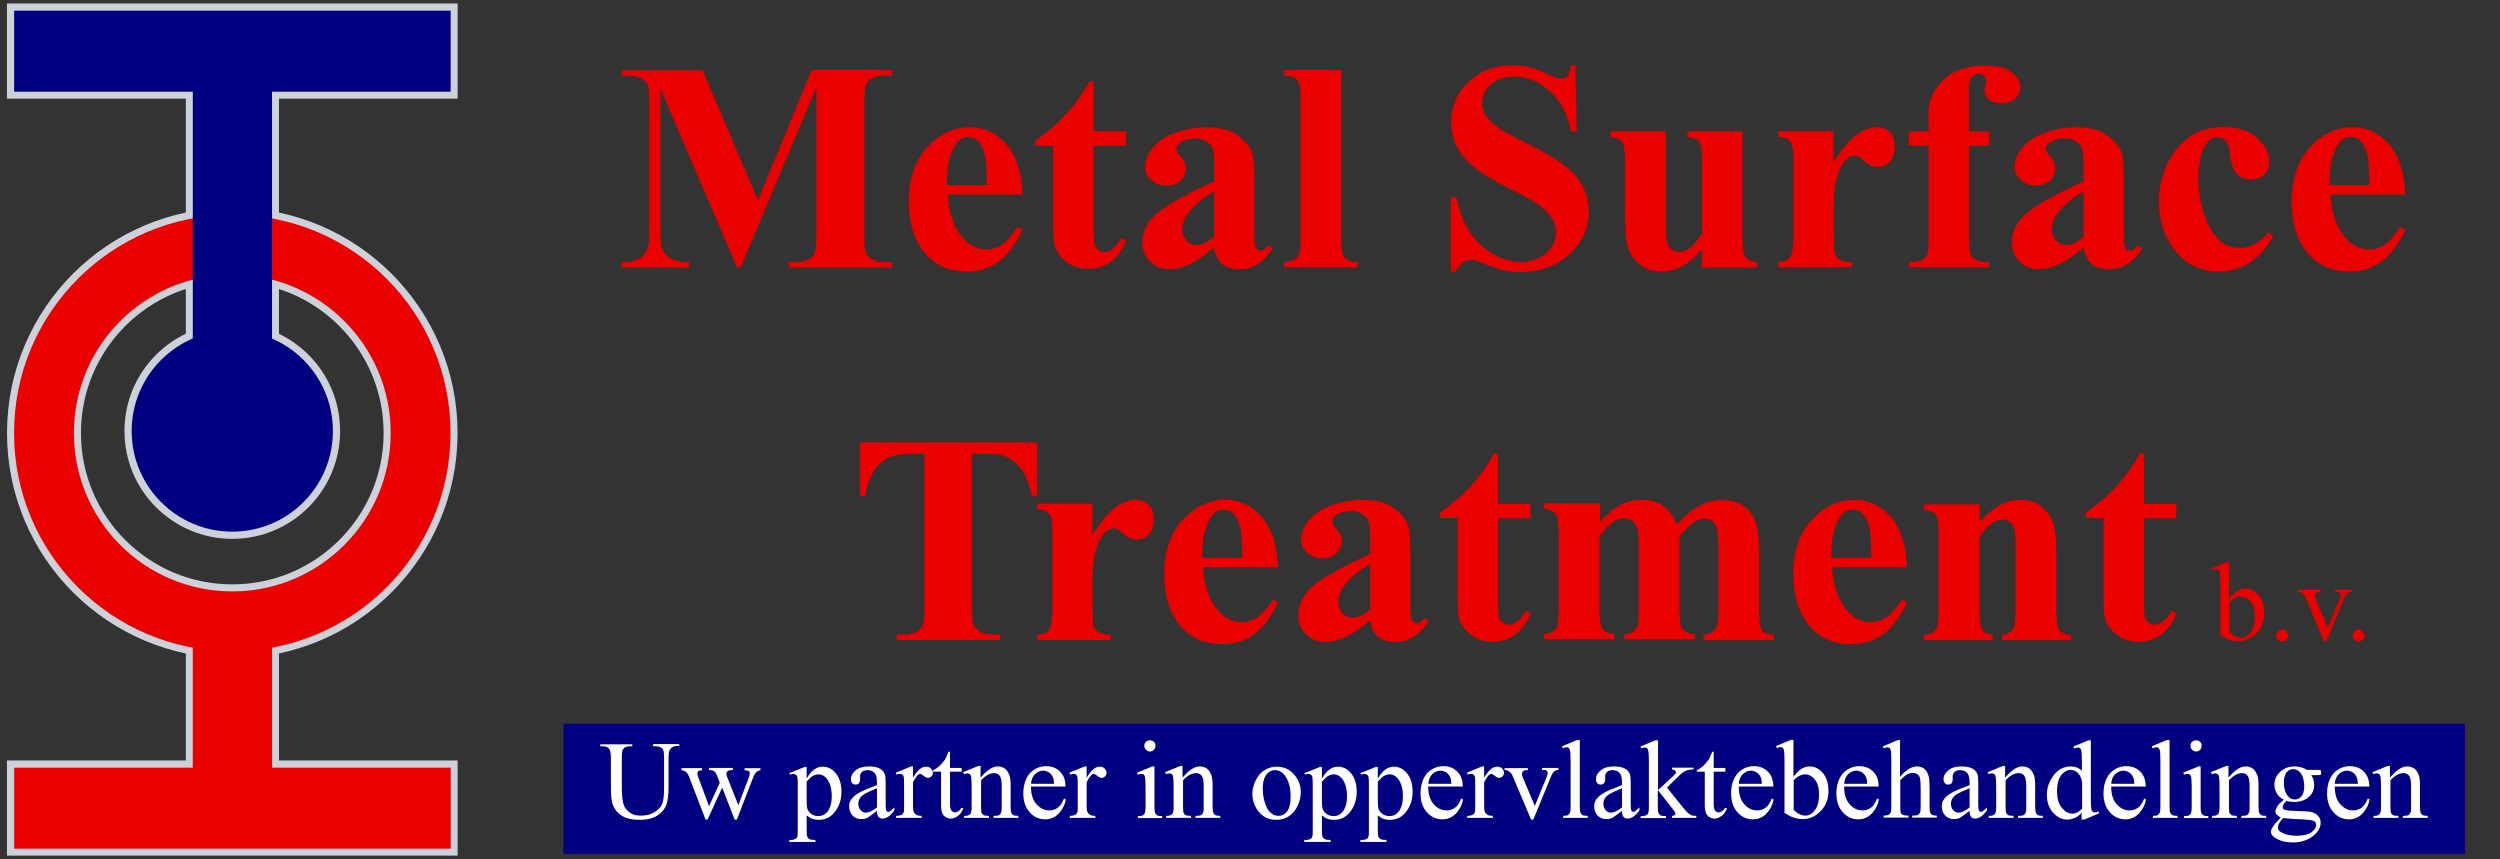 <?xml version="1.0" encoding="utf-8"?>
<!-- Generator: Adobe Illustrator 26.2.1, SVG Export Plug-In . SVG Version: 6.00 Build 0)  -->
<svg version="1.1"
	 id="svg5111" xmlns:cc="http://creativecommons.org/ns#" xmlns:dc="http://purl.org/dc/elements/1.1/" xmlns:inkscape="http://www.inkscape.org/namespaces/inkscape" xmlns:rdf="http://www.w3.org/1999/02/22-rdf-syntax-ns#" xmlns:sodipodi="http://sodipodi.sourceforge.net/DTD/sodipodi-0.dtd" xmlns:svg="http://www.w3.org/2000/svg"
	 xmlns="http://www.w3.org/2000/svg" xmlns:xlink="http://www.w3.org/1999/xlink" x="0px" y="0px" viewBox="0 0 1006.3 345.8"
	 style="enable-background:new 0 0 1006.3 345.8;" xml:space="preserve">
<rect x="0" y="0" width="1006.3" height="345.8" fill="#333333" stroke="none"/>
<style type="text/css">
	.st0{fill:#000080;}
	.st1{fill:#CDD2DA;}
	.st2{fill:none;stroke:#CDD2DA;stroke-width:29.764;stroke-miterlimit:11.339;}
	.st3{fill:none;stroke:#EB0000;stroke-width:24.095;stroke-miterlimit:11.339;}
	.st4{fill:#EB0000;}
	.st5{enable-background:new    ;}
	.st6{fill:#FFFFFF;}
</style>
<sodipodi:namedview  bordercolor="#666666" borderopacity="1.0" id="base" inkscape:current-layer="layer5" inkscape:cx="513.86175" inkscape:cy="304.9957" inkscape:document-units="mm" inkscape:pageopacity="0.0" inkscape:pageshadow="2" inkscape:window-height="1017" inkscape:window-maximized="1" inkscape:window-width="1920" inkscape:window-x="-8" inkscape:window-y="-8" inkscape:zoom="0.7" pagecolor="#ffffff" showgrid="false">
	</sodipodi:namedview>
<g id="layer1" transform="translate(0,-175)" inkscape:groupmode="layer" inkscape:label="Laag 1">
	<rect id="rect831" x="226.8" y="466.3" class="st0" width="765.4" height="52.4"/>
</g>
<g id="layer4" transform="translate(0,-175)" inkscape:groupmode="layer" inkscape:label="Grijs">
	<rect id="rect5671-8-0" x="2.8" y="481.1" class="st1" width="181.4" height="38.3"/>
	<rect id="rect5671-8-0-3" x="2.8" y="176.4" class="st1" width="181.4" height="38.3"/>
	<rect id="rect5673-2" x="74.8" y="210.7" class="st1" width="37.5" height="117.2"/>
	<circle id="path5675-4" class="st1" cx="93.5" cy="348.5" r="43.4"/>
	<circle id="path5683-7" class="st2" cx="93.5" cy="349.3" r="75.8"/>
	<rect id="rect5673-2-7" x="74.8" y="413.9" class="st1" width="37.5" height="85"/>
</g>
<g id="layer3" transform="translate(0,-175)" inkscape:groupmode="layer" inkscape:label="Rood">
	<circle id="path5683" class="st3" cx="93.5" cy="349.3" r="75.8"/>
	<rect id="rect5671-8" x="5.7" y="484" class="st4" width="175.7" height="32.6"/>
	<rect id="rect5673-8" x="77.6" y="413.9" class="st4" width="31.9" height="85"/>
</g>
<g id="layer2" transform="translate(0,-175)" inkscape:groupmode="layer" inkscape:label="Blauw">
	<rect id="rect5671" x="5.7" y="179.3" class="st0" width="175.7" height="32.6"/>
	<rect id="rect5673" x="77.6" y="210.7" class="st0" width="31.9" height="117.2"/>
	<circle id="path5675" class="st0" cx="93.5" cy="348.5" r="40.5"/>
</g>
<g class="st5">
	<path class="st6" d="M262.9,300.3v-0.8h10.5v0.8h-1.1c-1.2,0-2.1,0.5-2.7,1.5c-0.3,0.5-0.5,1.5-0.5,3.2V317c0,3-0.3,5.3-0.9,7
		c-0.6,1.6-1.8,3.1-3.5,4.2s-4.1,1.8-7.1,1.8c-3.3,0-5.7-0.6-7.4-1.7s-2.9-2.6-3.6-4.5c-0.5-1.3-0.7-3.8-0.7-7.3v-11.6
		c0-1.8-0.3-3-0.8-3.6s-1.3-0.9-2.4-0.9h-1.1v-0.8h12.9v0.8h-1.1c-1.2,0-2.1,0.4-2.6,1.2c-0.4,0.5-0.5,1.6-0.5,3.3v13
		c0,1.2,0.1,2.5,0.3,4s0.6,2.7,1.2,3.5s1.4,1.5,2.4,2.1s2.3,0.8,3.9,0.8c1.9,0,3.7-0.4,5.2-1.3s2.6-1.9,3.2-3.3
		c0.6-1.3,0.8-3.6,0.8-6.7v-12.1c0-1.9-0.2-3-0.6-3.5c-0.6-0.6-1.4-1-2.5-1H262.9z"/>
	<path class="st6" d="M274.2,309.2h8.4v0.8c-0.8,0.1-1.3,0.2-1.5,0.4s-0.4,0.5-0.4,0.9c0,0.5,0.1,1,0.4,1.6l4.3,11.6l4.3-9.4l-1.1-3
		c-0.4-0.9-0.8-1.5-1.4-1.8c-0.3-0.2-0.9-0.3-1.8-0.4v-0.8h9.6v0.8c-1.1,0-1.8,0.2-2.2,0.6c-0.3,0.2-0.4,0.6-0.4,1.1
		c0,0.3,0.1,0.6,0.2,0.9l4.6,11.6l4.2-11.1c0.3-0.8,0.4-1.4,0.4-1.9c0-0.3-0.1-0.5-0.4-0.7s-0.8-0.3-1.7-0.4v-0.8h6.4v0.8
		c-1.3,0.2-2.2,1.1-2.8,2.6l-6.7,17.3h-0.9l-5-12.9l-5.9,12.9h-0.8l-6.5-16.9c-0.4-1.1-0.8-1.8-1.3-2.2c-0.4-0.4-1.1-0.7-1.9-0.8
		V309.2z"/>
	<path class="st6" d="M317.7,311.2l6.2-2.5h0.8v4.7c1-1.8,2.1-3,3.1-3.7c1-0.7,2.1-1.1,3.3-1.1c2,0,3.7,0.8,5.1,2.4
		c1.7,1.9,2.5,4.5,2.5,7.6c0,3.5-1,6.3-3,8.6c-1.6,1.9-3.7,2.8-6.2,2.8c-1.1,0-2-0.2-2.8-0.5c-0.6-0.2-1.2-0.7-2-1.3v6.1
		c0,1.4,0.1,2.3,0.3,2.6c0.2,0.4,0.5,0.7,0.9,0.9s1.2,0.3,2.3,0.3v0.8h-10.5v-0.8h0.5c0.8,0,1.5-0.1,2.1-0.5
		c0.3-0.2,0.5-0.4,0.6-0.8c0.2-0.4,0.2-1.3,0.2-2.7v-19c0-1.3-0.1-2.1-0.2-2.5s-0.3-0.6-0.6-0.8s-0.6-0.3-1-0.3
		c-0.4,0-0.8,0.1-1.3,0.3L317.7,311.2z M324.7,314.6v7.5c0,1.6,0.1,2.7,0.2,3.2c0.2,0.8,0.7,1.6,1.5,2.2s1.8,1,3,1
		c1.5,0,2.7-0.6,3.6-1.7c1.2-1.5,1.8-3.6,1.8-6.3c0-3.1-0.7-5.4-2-7.1c-0.9-1.1-2.1-1.7-3.3-1.7c-0.7,0-1.4,0.2-2.1,0.5
		C326.8,312.5,325.9,313.3,324.7,314.6z"/>
	<path class="st6" d="M353,326.4c-2.1,1.6-3.4,2.5-3.9,2.8c-0.8,0.4-1.6,0.5-2.5,0.5c-1.4,0-2.5-0.5-3.4-1.4s-1.4-2.2-1.4-3.8
		c0-1,0.2-1.8,0.7-2.5c0.6-1,1.6-1.9,3.1-2.8s4-1.9,7.4-3.2v-0.8c0-2-0.3-3.4-1-4.1s-1.6-1.1-2.8-1.1c-0.9,0-1.7,0.2-2.2,0.7
		c-0.6,0.5-0.8,1.1-0.8,1.7l0,1.3c0,0.7-0.2,1.2-0.5,1.6s-0.8,0.5-1.4,0.5c-0.5,0-1-0.2-1.3-0.6s-0.5-0.9-0.5-1.6
		c0-1.3,0.6-2.4,1.9-3.5s3.1-1.6,5.4-1.6c1.8,0,3.3,0.3,4.4,0.9c0.9,0.5,1.5,1.2,1.9,2.1c0.3,0.6,0.4,1.9,0.4,3.9v6.8
		c0,1.9,0,3.1,0.1,3.5c0.1,0.4,0.2,0.7,0.4,0.9s0.4,0.2,0.6,0.2c0.2,0,0.4-0.1,0.6-0.2c0.3-0.2,0.9-0.7,1.8-1.6v1.2
		c-1.6,2.2-3.2,3.3-4.7,3.3c-0.7,0-1.3-0.2-1.7-0.7S353,327.6,353,326.4z M353,325v-7.7c-2.2,0.9-3.6,1.5-4.3,1.9
		c-1.2,0.6-2,1.3-2.5,2s-0.7,1.5-0.7,2.3c0,1.1,0.3,1.9,0.9,2.6c0.6,0.7,1.4,1,2.2,1C349.7,327.1,351.2,326.4,353,325z"/>
	<path class="st6" d="M367.5,308.6v4.5c1.7-3,3.4-4.5,5.2-4.5c0.8,0,1.5,0.2,2,0.7c0.5,0.5,0.8,1.1,0.8,1.7c0,0.6-0.2,1.1-0.6,1.5
		s-0.8,0.6-1.4,0.6c-0.5,0-1.1-0.3-1.7-0.8c-0.6-0.5-1.1-0.8-1.4-0.8c-0.3,0-0.5,0.1-0.9,0.4c-0.7,0.6-1.3,1.6-2,3v9.6
		c0,1.1,0.1,2,0.4,2.5c0.2,0.4,0.5,0.7,1,1s1.2,0.4,2.1,0.4v0.8h-10.3v-0.8c1,0,1.8-0.2,2.3-0.5c0.4-0.2,0.6-0.6,0.8-1.1
		c0.1-0.2,0.1-1,0.1-2.1V317c0-2.3,0-3.7-0.1-4.2c-0.1-0.4-0.3-0.8-0.5-1s-0.6-0.3-1-0.3c-0.5,0-1,0.1-1.5,0.3l-0.2-0.8l6.1-2.5
		H367.5z"/>
	<path class="st6" d="M382.4,302.5v6.6h4.7v1.5h-4.7v13.1c0,1.3,0.2,2.2,0.6,2.6s0.9,0.7,1.4,0.7c0.5,0,1-0.2,1.4-0.5
		c0.5-0.3,0.8-0.7,1.1-1.3h0.9c-0.5,1.4-1.2,2.5-2.2,3.2c-0.9,0.7-1.9,1.1-2.9,1.1c-0.7,0-1.3-0.2-2-0.6s-1.1-0.9-1.4-1.6
		c-0.3-0.7-0.5-1.8-0.5-3.2v-13.5h-3.2V310c0.8-0.3,1.6-0.9,2.5-1.6c0.8-0.8,1.6-1.7,2.3-2.7c0.3-0.6,0.8-1.6,1.4-3.1H382.4z"/>
	<path class="st6" d="M394.9,312.8c2.4-2.8,4.6-4.3,6.7-4.3c1.1,0,2,0.3,2.8,0.8c0.8,0.5,1.4,1.5,1.9,2.7c0.3,0.9,0.5,2.2,0.5,4v8.6
		c0,1.3,0.1,2.1,0.3,2.6c0.2,0.4,0.4,0.7,0.8,0.9s1,0.3,2,0.3v0.8h-10v-0.8h0.4c0.9,0,1.6-0.1,2-0.4c0.4-0.3,0.6-0.7,0.8-1.3
		c0.1-0.2,0.1-0.9,0.1-2.1v-8.2c0-1.8-0.2-3.2-0.7-4c-0.5-0.8-1.3-1.2-2.4-1.2c-1.7,0-3.5,1-5.2,2.9v10.6c0,1.4,0.1,2.2,0.2,2.5
		c0.2,0.4,0.5,0.7,0.8,0.9c0.4,0.2,1.1,0.3,2.2,0.3v0.8h-10v-0.8h0.4c1,0,1.7-0.3,2.1-0.8c0.4-0.5,0.5-1.5,0.5-3v-7.5
		c0-2.4-0.1-3.9-0.2-4.4s-0.3-0.9-0.5-1.1s-0.5-0.3-0.9-0.3c-0.4,0-0.9,0.1-1.5,0.3l-0.3-0.8l6.1-2.5h0.9V312.8z"/>
	<path class="st6" d="M415,316.7c0,3,0.7,5.3,2.2,7s3.2,2.5,5.2,2.5c1.3,0,2.5-0.4,3.4-1.1c1-0.7,1.8-2,2.5-3.7l0.7,0.4
		c-0.3,2-1.2,3.8-2.7,5.5c-1.5,1.6-3.3,2.5-5.6,2.5c-2.4,0-4.5-0.9-6.2-2.8c-1.7-1.9-2.6-4.4-2.6-7.6c0-3.4,0.9-6.1,2.6-8.1
		c1.8-1.9,4-2.9,6.6-2.9c2.3,0,4.1,0.7,5.6,2.2c1.5,1.5,2.2,3.5,2.2,6H415z M415,315.5h9.3c-0.1-1.3-0.2-2.2-0.5-2.7
		c-0.4-0.8-0.9-1.5-1.6-1.9s-1.5-0.7-2.3-0.7c-1.2,0-2.3,0.5-3.3,1.4C415.7,312.5,415.1,313.8,415,315.5z"/>
	<path class="st6" d="M437.4,308.6v4.5c1.7-3,3.4-4.5,5.2-4.5c0.8,0,1.5,0.2,2,0.7c0.5,0.5,0.8,1.1,0.8,1.7c0,0.6-0.2,1.1-0.6,1.5
		s-0.8,0.6-1.4,0.6c-0.5,0-1.1-0.3-1.7-0.8c-0.6-0.5-1.1-0.8-1.4-0.8c-0.3,0-0.5,0.1-0.9,0.4c-0.7,0.6-1.3,1.6-2,3v9.6
		c0,1.1,0.1,2,0.4,2.5c0.2,0.4,0.5,0.7,1,1s1.2,0.4,2.1,0.4v0.8h-10.3v-0.8c1,0,1.8-0.2,2.3-0.5c0.4-0.2,0.6-0.6,0.8-1.1
		c0.1-0.2,0.1-1,0.1-2.1V317c0-2.3,0-3.7-0.1-4.2c-0.1-0.4-0.3-0.8-0.5-1s-0.6-0.3-1-0.3c-0.5,0-1,0.1-1.5,0.3l-0.2-0.8l6.1-2.5
		H437.4z"/>
	<path class="st6" d="M464.7,308.6v16.2c0,1.3,0.1,2.1,0.3,2.5c0.2,0.4,0.5,0.7,0.8,0.9s1,0.3,2,0.3v0.8H458v-0.8c1,0,1.6-0.1,2-0.3
		s0.6-0.5,0.8-0.9s0.3-1.3,0.3-2.5V317c0-2.2-0.1-3.6-0.2-4.2c-0.1-0.5-0.3-0.8-0.5-1c-0.2-0.2-0.5-0.3-0.9-0.3
		c-0.4,0-0.9,0.1-1.5,0.3l-0.3-0.8l6.1-2.5H464.7z M462.9,298c0.6,0,1.1,0.2,1.6,0.6c0.4,0.4,0.6,1,0.6,1.6s-0.2,1.1-0.6,1.6
		s-1,0.7-1.6,0.7s-1.1-0.2-1.6-0.7s-0.7-1-0.7-1.6s0.2-1.1,0.6-1.6C461.7,298.3,462.3,298,462.9,298z"/>
	<path class="st6" d="M476.2,312.8c2.4-2.8,4.6-4.3,6.7-4.3c1.1,0,2,0.3,2.8,0.8c0.8,0.5,1.4,1.5,1.9,2.7c0.3,0.9,0.5,2.2,0.5,4v8.6
		c0,1.3,0.1,2.1,0.3,2.6c0.2,0.4,0.4,0.7,0.8,0.9s1,0.3,2,0.3v0.8h-10v-0.8h0.4c0.9,0,1.6-0.1,2-0.4c0.4-0.3,0.6-0.7,0.8-1.3
		c0.1-0.2,0.1-0.9,0.1-2.1v-8.2c0-1.8-0.2-3.2-0.7-4c-0.5-0.8-1.3-1.2-2.4-1.2c-1.7,0-3.5,1-5.2,2.9v10.6c0,1.4,0.1,2.2,0.2,2.5
		c0.2,0.4,0.5,0.7,0.8,0.9c0.4,0.2,1.1,0.3,2.2,0.3v0.8h-10v-0.8h0.4c1,0,1.7-0.3,2.1-0.8c0.4-0.5,0.5-1.5,0.5-3v-7.5
		c0-2.4-0.1-3.9-0.2-4.4s-0.3-0.9-0.5-1.1s-0.5-0.3-0.9-0.3c-0.4,0-0.9,0.1-1.5,0.3l-0.3-0.8l6.1-2.5h0.9V312.8z"/>
	<path class="st6" d="M513.9,308.6c3,0,5.5,1.2,7.3,3.5c1.6,2,2.4,4.2,2.4,6.8c0,1.8-0.4,3.6-1.3,5.5s-2.1,3.2-3.6,4.2
		s-3.2,1.4-5.1,1.4c-3,0-5.4-1.2-7.2-3.6c-1.5-2-2.3-4.3-2.3-6.9c0-1.8,0.5-3.7,1.4-5.5c0.9-1.8,2.1-3.2,3.6-4
		C510.6,309,512.2,308.6,513.9,308.6z M513.2,310c-0.8,0-1.6,0.2-2.3,0.7c-0.8,0.5-1.4,1.3-1.9,2.4s-0.7,2.6-0.7,4.5
		c0,2.9,0.6,5.5,1.7,7.6s2.7,3.2,4.6,3.2c1.4,0,2.6-0.6,3.5-1.8s1.4-3.2,1.4-6c0-3.6-0.8-6.4-2.3-8.4
		C516.1,310.7,514.8,310,513.2,310z"/>
	<path class="st6" d="M525.1,311.2l6.2-2.5h0.8v4.7c1-1.8,2.1-3,3.1-3.7c1-0.7,2.1-1.1,3.3-1.1c2,0,3.7,0.8,5.1,2.4
		c1.7,1.9,2.5,4.5,2.5,7.6c0,3.5-1,6.3-3,8.6c-1.6,1.9-3.7,2.8-6.2,2.8c-1.1,0-2-0.2-2.8-0.5c-0.6-0.2-1.2-0.7-2-1.3v6.1
		c0,1.4,0.1,2.3,0.3,2.6c0.2,0.4,0.5,0.7,0.9,0.9c0.4,0.2,1.2,0.3,2.3,0.3v0.8H525v-0.8h0.5c0.8,0,1.5-0.1,2.1-0.5
		c0.3-0.2,0.5-0.4,0.6-0.8c0.2-0.4,0.2-1.3,0.2-2.7v-19c0-1.3-0.1-2.1-0.2-2.5s-0.3-0.6-0.6-0.8s-0.6-0.3-1-0.3
		c-0.4,0-0.8,0.1-1.3,0.3L525.1,311.2z M532.1,314.6v7.5c0,1.6,0.1,2.7,0.2,3.2c0.2,0.8,0.7,1.6,1.5,2.2c0.8,0.6,1.8,1,3,1
		c1.5,0,2.7-0.6,3.6-1.7c1.2-1.5,1.8-3.6,1.8-6.3c0-3.1-0.7-5.4-2-7.1c-0.9-1.1-2.1-1.7-3.3-1.7c-0.7,0-1.4,0.2-2.1,0.5
		C534.2,312.5,533.3,313.3,532.1,314.6z"/>
	<path class="st6" d="M547.6,311.2l6.2-2.5h0.8v4.7c1-1.8,2.1-3,3.1-3.7c1-0.7,2.1-1.1,3.3-1.1c2,0,3.7,0.8,5.1,2.4
		c1.7,1.9,2.5,4.5,2.5,7.6c0,3.5-1,6.3-3,8.6c-1.6,1.9-3.7,2.8-6.2,2.8c-1.1,0-2-0.2-2.8-0.5c-0.6-0.2-1.2-0.7-2-1.3v6.1
		c0,1.4,0.1,2.3,0.3,2.6c0.2,0.4,0.5,0.7,0.9,0.9c0.4,0.2,1.2,0.3,2.3,0.3v0.8h-10.5v-0.8h0.5c0.8,0,1.5-0.1,2.1-0.5
		c0.3-0.2,0.5-0.4,0.6-0.8c0.2-0.4,0.2-1.3,0.2-2.7v-19c0-1.3-0.1-2.1-0.2-2.5s-0.3-0.6-0.6-0.8s-0.6-0.3-1-0.3
		c-0.4,0-0.8,0.1-1.3,0.3L547.6,311.2z M554.6,314.6v7.5c0,1.6,0.1,2.7,0.2,3.2c0.2,0.8,0.7,1.6,1.5,2.2c0.8,0.6,1.8,1,3,1
		c1.5,0,2.7-0.6,3.6-1.7c1.2-1.5,1.8-3.6,1.8-6.3c0-3.1-0.7-5.4-2-7.1c-0.9-1.1-2.1-1.7-3.3-1.7c-0.7,0-1.4,0.2-2.1,0.5
		C556.7,312.5,555.8,313.3,554.6,314.6z"/>
	<path class="st6" d="M574.9,316.7c0,3,0.7,5.3,2.2,7s3.2,2.5,5.2,2.5c1.3,0,2.5-0.4,3.4-1.1c1-0.7,1.8-2,2.5-3.7l0.7,0.4
		c-0.3,2-1.2,3.8-2.7,5.5c-1.5,1.6-3.3,2.5-5.6,2.5c-2.4,0-4.5-0.9-6.2-2.8c-1.7-1.9-2.6-4.4-2.6-7.6c0-3.4,0.9-6.1,2.6-8.1
		c1.8-1.9,4-2.9,6.6-2.9c2.3,0,4.1,0.7,5.6,2.2c1.5,1.5,2.2,3.5,2.2,6H574.9z M574.9,315.5h9.3c-0.1-1.3-0.2-2.2-0.5-2.7
		c-0.4-0.8-0.9-1.5-1.6-1.9s-1.5-0.7-2.3-0.7c-1.2,0-2.3,0.5-3.3,1.4C575.6,312.5,575.1,313.8,574.9,315.5z"/>
	<path class="st6" d="M597.4,308.6v4.5c1.7-3,3.4-4.5,5.2-4.5c0.8,0,1.5,0.2,2,0.7c0.5,0.5,0.8,1.1,0.8,1.7c0,0.6-0.2,1.1-0.6,1.5
		s-0.8,0.6-1.4,0.6c-0.5,0-1.1-0.3-1.7-0.8c-0.6-0.5-1.1-0.8-1.4-0.8c-0.3,0-0.5,0.1-0.9,0.4c-0.7,0.6-1.3,1.6-2,3v9.6
		c0,1.1,0.1,2,0.4,2.5c0.2,0.4,0.5,0.7,1,1c0.5,0.3,1.2,0.4,2.1,0.4v0.8h-10.3v-0.8c1,0,1.8-0.2,2.3-0.5c0.4-0.2,0.6-0.6,0.8-1.1
		c0.1-0.2,0.1-1,0.1-2.1V317c0-2.3,0-3.7-0.1-4.2c-0.1-0.4-0.3-0.8-0.5-1s-0.6-0.3-1-0.3c-0.5,0-1,0.1-1.5,0.3l-0.2-0.8l6.1-2.5
		H597.4z"/>
	<path class="st6" d="M605.5,309.2h9.5v0.8h-0.6c-0.6,0-1,0.1-1.3,0.4s-0.5,0.7-0.5,1.1c0,0.5,0.2,1.1,0.5,1.8l4.7,11.1l4.7-11.5
		c0.3-0.8,0.5-1.4,0.5-1.9c0-0.2-0.1-0.4-0.2-0.5c-0.2-0.2-0.4-0.4-0.6-0.5c-0.2-0.1-0.8-0.1-1.5-0.1v-0.8h6.6v0.8
		c-0.8,0.1-1.3,0.2-1.6,0.5c-0.5,0.4-1,1.2-1.4,2.2l-7.1,17.3h-0.9l-7.2-17c-0.3-0.8-0.6-1.4-0.9-1.7c-0.3-0.3-0.7-0.6-1.1-0.9
		c-0.2-0.1-0.7-0.3-1.5-0.4V309.2z"/>
	<path class="st6" d="M635.9,298v26.7c0,1.3,0.1,2.1,0.3,2.5c0.2,0.4,0.5,0.7,0.8,0.9c0.4,0.2,1.1,0.3,2.1,0.3v0.8h-9.9v-0.8
		c0.9,0,1.6-0.1,1.9-0.3s0.6-0.5,0.8-0.9s0.3-1.3,0.3-2.5v-18.3c0-2.3-0.1-3.7-0.2-4.2c-0.1-0.5-0.3-0.9-0.5-1.1
		c-0.2-0.2-0.5-0.3-0.9-0.3c-0.4,0-0.9,0.1-1.5,0.4l-0.4-0.8l6-2.5H635.9z"/>
	<path class="st6" d="M652.9,326.4c-2.1,1.6-3.4,2.5-3.9,2.8c-0.8,0.4-1.6,0.5-2.5,0.5c-1.4,0-2.5-0.5-3.4-1.4s-1.4-2.2-1.4-3.8
		c0-1,0.2-1.8,0.7-2.5c0.6-1,1.6-1.9,3.1-2.8c1.5-0.9,4-1.9,7.4-3.2v-0.8c0-2-0.3-3.4-1-4.1c-0.6-0.7-1.6-1.1-2.8-1.1
		c-0.9,0-1.7,0.2-2.2,0.7c-0.6,0.5-0.8,1.1-0.8,1.7l0,1.3c0,0.7-0.2,1.2-0.5,1.6c-0.3,0.4-0.8,0.5-1.4,0.5c-0.5,0-1-0.2-1.3-0.6
		c-0.3-0.4-0.5-0.9-0.5-1.6c0-1.3,0.6-2.4,1.9-3.5s3.1-1.6,5.4-1.6c1.8,0,3.3,0.3,4.4,0.9c0.9,0.5,1.5,1.2,1.9,2.1
		c0.3,0.6,0.4,1.9,0.4,3.9v6.8c0,1.9,0,3.1,0.1,3.5c0.1,0.4,0.2,0.7,0.4,0.9c0.2,0.1,0.4,0.2,0.6,0.2c0.2,0,0.4-0.1,0.6-0.2
		c0.3-0.2,0.9-0.7,1.8-1.6v1.2c-1.6,2.2-3.2,3.3-4.7,3.3c-0.7,0-1.3-0.2-1.7-0.7C653.1,328.4,652.9,327.6,652.9,326.4z M652.9,325
		v-7.7c-2.2,0.9-3.6,1.5-4.3,1.9c-1.2,0.6-2,1.3-2.5,2s-0.7,1.5-0.7,2.3c0,1.1,0.3,1.9,0.9,2.6c0.6,0.7,1.4,1,2.2,1
		C649.6,327.1,651.1,326.4,652.9,325z"/>
	<path class="st6" d="M667.4,298v20l5.1-4.7c1.1-1,1.7-1.6,1.9-1.9c0.1-0.2,0.2-0.4,0.2-0.5c0-0.3-0.1-0.5-0.4-0.8
		c-0.2-0.2-0.6-0.3-1.2-0.4v-0.7h8.7v0.7c-1.2,0-2.2,0.2-3,0.5s-1.7,0.9-2.6,1.8L671,317l5.2,6.5c1.4,1.8,2.4,2.9,2.9,3.4
		c0.7,0.7,1.3,1.1,1.8,1.3c0.4,0.1,1,0.2,1.9,0.2v0.8H673v-0.8c0.6,0,0.9-0.1,1.1-0.3c0.2-0.2,0.3-0.4,0.3-0.6
		c0-0.3-0.3-0.9-0.9-1.6l-6.2-7.9v6.7c0,1.3,0.1,2.2,0.3,2.6c0.2,0.4,0.4,0.7,0.8,0.9c0.3,0.2,1.1,0.3,2.2,0.3v0.8h-10.2v-0.8
		c1,0,1.8-0.1,2.3-0.4c0.3-0.2,0.5-0.4,0.7-0.7c0.2-0.5,0.3-1.3,0.3-2.5v-18.3c0-2.3-0.1-3.8-0.2-4.3c-0.1-0.5-0.3-0.9-0.5-1.1
		c-0.2-0.2-0.5-0.3-0.9-0.3c-0.3,0-0.8,0.1-1.4,0.4l-0.4-0.8l6-2.5H667.4z"/>
	<path class="st6" d="M689.8,302.5v6.6h4.7v1.5h-4.7v13.1c0,1.3,0.2,2.2,0.6,2.6c0.4,0.5,0.9,0.7,1.4,0.7c0.5,0,1-0.2,1.4-0.5
		c0.5-0.3,0.8-0.7,1.1-1.3h0.9c-0.5,1.4-1.2,2.5-2.2,3.2c-0.9,0.7-1.9,1.1-2.9,1.1c-0.7,0-1.3-0.2-2-0.6s-1.1-0.9-1.4-1.6
		c-0.3-0.7-0.5-1.8-0.5-3.2v-13.5H683V310c0.8-0.3,1.6-0.9,2.5-1.6c0.8-0.8,1.6-1.7,2.3-2.7c0.3-0.6,0.8-1.6,1.4-3.1H689.8z"/>
	<path class="st6" d="M699.9,316.7c0,3,0.7,5.3,2.2,7s3.2,2.5,5.2,2.5c1.3,0,2.5-0.4,3.4-1.1c1-0.7,1.8-2,2.5-3.7l0.7,0.4
		c-0.3,2-1.2,3.8-2.7,5.5c-1.5,1.6-3.3,2.5-5.6,2.5c-2.4,0-4.5-0.9-6.2-2.8c-1.7-1.9-2.6-4.4-2.6-7.6c0-3.4,0.9-6.1,2.6-8.1
		c1.8-1.9,4-2.9,6.6-2.9c2.3,0,4.1,0.7,5.6,2.2c1.5,1.5,2.2,3.5,2.2,6H699.9z M699.9,315.5h9.3c-0.1-1.3-0.2-2.2-0.5-2.7
		c-0.4-0.8-0.9-1.5-1.6-1.9s-1.5-0.7-2.3-0.7c-1.2,0-2.3,0.5-3.3,1.4C700.6,312.5,700,313.8,699.9,315.5z"/>
	<path class="st6" d="M722,312.6c1.9-2.7,4.1-4.1,6.3-4.1c2.1,0,3.9,0.9,5.4,2.6c1.5,1.8,2.3,4.2,2.3,7.2c0,3.6-1.2,6.5-3.6,8.6
		c-2,1.9-4.3,2.8-6.8,2.8c-1.2,0-2.4-0.2-3.6-0.6s-2.4-1.1-3.7-1.9v-20.9c0-2.3-0.1-3.7-0.2-4.2s-0.3-0.9-0.5-1.1s-0.5-0.3-0.9-0.3
		c-0.4,0-0.9,0.1-1.5,0.4l-0.3-0.8l6-2.5h1V312.6z M722,314v12c0.7,0.7,1.5,1.3,2.3,1.7c0.8,0.4,1.6,0.6,2.5,0.6
		c1.3,0,2.6-0.7,3.7-2.2c1.2-1.5,1.7-3.6,1.7-6.4c0-2.6-0.6-4.6-1.7-5.9c-1.1-1.4-2.5-2.1-3.9-2.1c-0.8,0-1.6,0.2-2.3,0.6
		C723.6,312.6,722.9,313.2,722,314z"/>
	<path class="st6" d="M742.3,316.7c0,3,0.7,5.3,2.2,7s3.2,2.5,5.2,2.5c1.3,0,2.5-0.4,3.4-1.1c1-0.7,1.8-2,2.5-3.7l0.7,0.4
		c-0.3,2-1.2,3.8-2.7,5.5c-1.5,1.6-3.3,2.5-5.6,2.5c-2.4,0-4.5-0.9-6.2-2.8c-1.7-1.9-2.6-4.4-2.6-7.6c0-3.4,0.9-6.1,2.6-8.1
		c1.8-1.9,4-2.9,6.6-2.9c2.3,0,4.1,0.7,5.6,2.2c1.5,1.5,2.2,3.5,2.2,6H742.3z M742.3,315.5h9.3c-0.1-1.3-0.2-2.2-0.5-2.7
		c-0.4-0.8-0.9-1.5-1.6-1.9s-1.5-0.7-2.3-0.7c-1.2,0-2.3,0.5-3.3,1.4C743,312.5,742.5,313.8,742.3,315.5z"/>
	<path class="st6" d="M764.8,298v14.7c1.6-1.8,2.9-2.9,3.9-3.4c1-0.5,1.9-0.8,2.9-0.8c1.1,0,2.1,0.3,2.9,0.9s1.4,1.6,1.8,3
		c0.3,0.9,0.4,2.7,0.4,5.1v7.1c0,1.3,0.1,2.1,0.3,2.6c0.1,0.4,0.4,0.6,0.7,0.8s1,0.3,1.9,0.3v0.8h-9.9v-0.8h0.5c0.9,0,1.6-0.1,2-0.4
		c0.4-0.3,0.6-0.7,0.8-1.3c0-0.2,0.1-0.9,0.1-2.1v-7.1c0-2.2-0.1-3.6-0.3-4.3c-0.2-0.7-0.6-1.2-1.1-1.5c-0.5-0.3-1.1-0.5-1.8-0.5
		c-0.7,0-1.5,0.2-2.2,0.6s-1.7,1.2-2.8,2.3v10.6c0,1.4,0.1,2.2,0.2,2.6c0.2,0.3,0.4,0.6,0.9,0.8c0.4,0.2,1.1,0.3,2.2,0.3v0.8h-10
		v-0.8c0.9,0,1.6-0.1,2.1-0.4c0.3-0.1,0.5-0.4,0.7-0.8s0.3-1.2,0.3-2.5v-18.2c0-2.3-0.1-3.7-0.2-4.2c-0.1-0.5-0.3-0.9-0.5-1.1
		s-0.5-0.3-0.9-0.3c-0.3,0-0.8,0.1-1.5,0.4l-0.3-0.8l6-2.5H764.8z"/>
	<path class="st6" d="M792.8,326.4c-2.1,1.6-3.4,2.5-3.9,2.8c-0.8,0.4-1.6,0.5-2.5,0.5c-1.4,0-2.5-0.5-3.4-1.4s-1.4-2.2-1.4-3.8
		c0-1,0.2-1.8,0.7-2.5c0.6-1,1.6-1.9,3.1-2.8c1.5-0.9,4-1.9,7.4-3.2v-0.8c0-2-0.3-3.4-1-4.1c-0.6-0.7-1.6-1.1-2.8-1.1
		c-0.9,0-1.7,0.2-2.2,0.7c-0.6,0.5-0.8,1.1-0.8,1.7l0,1.3c0,0.7-0.2,1.2-0.5,1.6c-0.3,0.4-0.8,0.5-1.4,0.5c-0.5,0-1-0.2-1.3-0.6
		c-0.3-0.4-0.5-0.9-0.5-1.6c0-1.3,0.6-2.4,1.9-3.5s3.1-1.6,5.4-1.6c1.8,0,3.3,0.3,4.4,0.9c0.9,0.5,1.5,1.2,1.9,2.1
		c0.3,0.6,0.4,1.9,0.4,3.9v6.8c0,1.9,0,3.1,0.1,3.5c0.1,0.4,0.2,0.7,0.4,0.9c0.2,0.1,0.4,0.2,0.6,0.2c0.2,0,0.4-0.1,0.6-0.2
		c0.3-0.2,0.9-0.7,1.8-1.6v1.2c-1.6,2.2-3.2,3.3-4.7,3.3c-0.7,0-1.3-0.2-1.7-0.7C793.1,328.4,792.8,327.6,792.8,326.4z M792.8,325
		v-7.7c-2.2,0.9-3.6,1.5-4.3,1.9c-1.2,0.6-2,1.3-2.5,2s-0.7,1.5-0.7,2.3c0,1.1,0.3,1.9,0.9,2.6c0.6,0.7,1.4,1,2.2,1
		C789.5,327.1,791,326.4,792.8,325z"/>
	<path class="st6" d="M807.3,312.8c2.4-2.8,4.6-4.3,6.7-4.3c1.1,0,2,0.3,2.8,0.8c0.8,0.5,1.4,1.5,1.9,2.7c0.3,0.9,0.5,2.2,0.5,4v8.6
		c0,1.3,0.1,2.1,0.3,2.6c0.2,0.4,0.4,0.7,0.8,0.9s1,0.3,2,0.3v0.8h-10v-0.8h0.4c0.9,0,1.6-0.1,2-0.4c0.4-0.3,0.6-0.7,0.8-1.3
		c0.1-0.2,0.1-0.9,0.1-2.1v-8.2c0-1.8-0.2-3.2-0.7-4c-0.5-0.8-1.3-1.2-2.4-1.2c-1.7,0-3.5,1-5.2,2.9v10.6c0,1.4,0.1,2.2,0.2,2.5
		c0.2,0.4,0.5,0.7,0.8,0.9c0.4,0.2,1.1,0.3,2.2,0.3v0.8h-10v-0.8h0.4c1,0,1.7-0.3,2.1-0.8c0.4-0.5,0.5-1.5,0.5-3v-7.5
		c0-2.4-0.1-3.9-0.2-4.4s-0.3-0.9-0.5-1.1c-0.2-0.2-0.5-0.3-0.9-0.3c-0.4,0-0.9,0.1-1.5,0.3l-0.3-0.8l6.1-2.5h0.9V312.8z"/>
	<path class="st6" d="M838.1,327c-1,1-1.9,1.8-2.9,2.2s-1.9,0.7-3,0.7c-2.2,0-4.1-0.9-5.8-2.8c-1.6-1.8-2.5-4.2-2.5-7.1
		s0.9-5.5,2.7-7.9c1.8-2.4,4.2-3.6,7-3.6c1.8,0,3.2,0.6,4.4,1.7v-3.7c0-2.3-0.1-3.7-0.2-4.2c-0.1-0.5-0.3-0.9-0.5-1.1
		s-0.5-0.3-0.9-0.3c-0.4,0-0.9,0.1-1.5,0.4l-0.3-0.8l6-2.5h1v23.3c0,2.4,0.1,3.8,0.2,4.3c0.1,0.5,0.3,0.9,0.5,1.1
		c0.2,0.2,0.5,0.3,0.8,0.3c0.4,0,0.9-0.1,1.6-0.4l0.2,0.8l-6,2.5h-1V327z M838.1,325.5v-10.4c-0.1-1-0.4-1.9-0.8-2.7s-1-1.4-1.7-1.9
		c-0.7-0.4-1.4-0.6-2.1-0.6c-1.3,0-2.4,0.6-3.5,1.7c-1.3,1.5-2,3.8-2,6.7c0,3,0.6,5.2,1.9,6.8c1.3,1.6,2.7,2.4,4.3,2.4
		C835.6,327.5,836.9,326.8,838.1,325.5z"/>
	<path class="st6" d="M849.8,316.7c0,3,0.7,5.3,2.2,7s3.2,2.5,5.2,2.5c1.3,0,2.5-0.4,3.4-1.1c1-0.7,1.8-2,2.5-3.7l0.7,0.4
		c-0.3,2-1.2,3.8-2.7,5.5c-1.5,1.6-3.3,2.5-5.6,2.5c-2.4,0-4.5-0.9-6.2-2.8c-1.7-1.9-2.6-4.4-2.6-7.6c0-3.4,0.9-6.1,2.6-8.1
		c1.8-1.9,4-2.9,6.6-2.9c2.3,0,4.1,0.7,5.6,2.2c1.5,1.5,2.2,3.5,2.2,6H849.8z M849.8,315.5h9.3c-0.1-1.3-0.2-2.2-0.5-2.7
		c-0.4-0.8-0.9-1.5-1.6-1.9s-1.5-0.7-2.3-0.7c-1.2,0-2.3,0.5-3.3,1.4C850.5,312.5,849.9,313.8,849.8,315.5z"/>
	<path class="st6" d="M873.3,298v26.7c0,1.3,0.1,2.1,0.3,2.5c0.2,0.4,0.5,0.7,0.8,0.9c0.4,0.2,1.1,0.3,2.1,0.3v0.8h-9.9v-0.8
		c0.9,0,1.6-0.1,1.9-0.3s0.6-0.5,0.8-0.9s0.3-1.3,0.3-2.5v-18.3c0-2.3-0.1-3.7-0.2-4.2c-0.1-0.5-0.3-0.9-0.5-1.1
		c-0.2-0.2-0.5-0.3-0.9-0.3c-0.4,0-0.9,0.1-1.5,0.4l-0.4-0.8l6-2.5H873.3z"/>
	<path class="st6" d="M885.8,308.6v16.2c0,1.3,0.1,2.1,0.3,2.5c0.2,0.4,0.5,0.7,0.8,0.9c0.4,0.2,1,0.3,2,0.3v0.8h-9.8v-0.8
		c1,0,1.6-0.1,2-0.3s0.6-0.5,0.8-0.9s0.3-1.3,0.3-2.5V317c0-2.2-0.1-3.6-0.2-4.2c-0.1-0.5-0.3-0.8-0.5-1c-0.2-0.2-0.5-0.3-0.9-0.3
		c-0.4,0-0.9,0.1-1.5,0.3l-0.3-0.8l6.1-2.5H885.8z M884,298c0.6,0,1.1,0.2,1.6,0.6c0.4,0.4,0.6,1,0.6,1.6s-0.2,1.1-0.6,1.6
		s-1,0.7-1.6,0.7s-1.1-0.2-1.6-0.7s-0.7-1-0.7-1.6s0.2-1.1,0.6-1.6C882.8,298.3,883.4,298,884,298z"/>
	<path class="st6" d="M897.2,312.8c2.4-2.8,4.6-4.3,6.7-4.3c1.1,0,2,0.3,2.8,0.8c0.8,0.5,1.4,1.5,1.9,2.7c0.3,0.9,0.5,2.2,0.5,4v8.6
		c0,1.3,0.1,2.1,0.3,2.6c0.2,0.4,0.4,0.7,0.8,0.9s1,0.3,2,0.3v0.8h-10v-0.8h0.4c0.9,0,1.6-0.1,2-0.4c0.4-0.3,0.6-0.7,0.8-1.3
		c0.1-0.2,0.1-0.9,0.1-2.1v-8.2c0-1.8-0.2-3.2-0.7-4c-0.5-0.8-1.3-1.2-2.4-1.2c-1.7,0-3.5,1-5.2,2.9v10.6c0,1.4,0.1,2.2,0.2,2.5
		c0.2,0.4,0.5,0.7,0.8,0.9c0.4,0.2,1.1,0.3,2.2,0.3v0.8h-10v-0.8h0.4c1,0,1.7-0.3,2.1-0.8c0.4-0.5,0.5-1.5,0.5-3v-7.5
		c0-2.4-0.1-3.9-0.2-4.4s-0.3-0.9-0.5-1.1c-0.2-0.2-0.5-0.3-0.9-0.3c-0.4,0-0.9,0.1-1.5,0.3l-0.3-0.8l6.1-2.5h0.9V312.8z"/>
	<path class="st6" d="M919.3,321.9c-1.2-0.6-2.2-1.4-2.8-2.5c-0.7-1.1-1-2.3-1-3.6c0-2,0.8-3.7,2.3-5.1c1.5-1.4,3.4-2.2,5.8-2.2
		c1.9,0,3.6,0.5,5,1.4h4.3c0.6,0,1,0,1.1,0.1c0.1,0,0.2,0.1,0.2,0.2c0.1,0.1,0.1,0.4,0.1,0.7c0,0.4,0,0.6-0.1,0.8
		c0,0.1-0.1,0.1-0.2,0.2c-0.1,0-0.5,0.1-1.1,0.1h-2.6c0.8,1.1,1.2,2.4,1.2,4c0,1.9-0.7,3.5-2.2,4.8s-3.4,2-5.8,2c-1,0-2-0.1-3.1-0.4
		c-0.6,0.6-1.1,1-1.3,1.5c-0.2,0.4-0.3,0.8-0.3,1.1c0,0.2,0.1,0.5,0.4,0.7c0.2,0.2,0.7,0.4,1.4,0.5c0.4,0.1,1.4,0.1,3.1,0.2
		c3,0.1,5,0.2,5.9,0.3c1.4,0.2,2.4,0.7,3.3,1.5c0.8,0.8,1.2,1.8,1.2,3c0,1.7-0.8,3.2-2.3,4.7c-2.3,2.1-5.3,3.2-8.9,3.2
		c-2.8,0-5.2-0.6-7.2-1.9c-1.1-0.7-1.6-1.5-1.6-2.3c0-0.4,0.1-0.7,0.2-1.1c0.2-0.5,0.8-1.3,1.5-2.3c0.1-0.1,0.8-0.9,2.2-2.4
		c-0.8-0.5-1.3-0.9-1.6-1.2c-0.3-0.4-0.5-0.8-0.5-1.2c0-0.5,0.2-1.1,0.6-1.8C916.8,324.2,917.7,323.2,919.3,321.9z M919,329.3
		c-0.7,0.7-1.2,1.4-1.6,2.1s-0.5,1.2-0.5,1.8c0,0.7,0.4,1.3,1.3,1.8c1.5,0.9,3.6,1.4,6.4,1.4c2.6,0,4.6-0.5,5.8-1.4
		c1.3-0.9,1.9-1.9,1.9-3c0-0.8-0.4-1.3-1.1-1.6c-0.8-0.3-2.3-0.5-4.5-0.6C923.3,329.7,920.8,329.5,919,329.3z M923.1,309.6
		c-1.1,0-2,0.4-2.7,1.3s-1.1,2.2-1.1,4c0,2.3,0.5,4.1,1.5,5.4c0.8,1,1.7,1.5,2.9,1.5c1.1,0,2-0.4,2.7-1.3s1.1-2.1,1.1-3.9
		c0-2.3-0.5-4.2-1.5-5.5C925.2,310.1,924.2,309.6,923.1,309.6z"/>
	<path class="st6" d="M939.8,316.7c0,3,0.7,5.3,2.2,7s3.2,2.5,5.2,2.5c1.3,0,2.5-0.4,3.4-1.1c1-0.7,1.8-2,2.5-3.7l0.7,0.4
		c-0.3,2-1.2,3.8-2.7,5.5c-1.5,1.6-3.3,2.5-5.6,2.5c-2.4,0-4.5-0.9-6.2-2.8c-1.7-1.9-2.6-4.4-2.6-7.6c0-3.4,0.9-6.1,2.6-8.1
		c1.8-1.9,4-2.9,6.6-2.9c2.3,0,4.1,0.7,5.6,2.2c1.5,1.5,2.2,3.5,2.2,6H939.8z M939.8,315.5h9.3c-0.1-1.3-0.2-2.2-0.5-2.7
		c-0.4-0.8-0.9-1.5-1.6-1.9s-1.5-0.7-2.3-0.7c-1.2,0-2.3,0.5-3.3,1.4C940.5,312.5,939.9,313.8,939.8,315.5z"/>
	<path class="st6" d="M962.2,312.8c2.4-2.8,4.6-4.3,6.7-4.3c1.1,0,2,0.3,2.8,0.8c0.8,0.5,1.4,1.5,1.9,2.7c0.3,0.9,0.5,2.2,0.5,4v8.6
		c0,1.3,0.1,2.1,0.3,2.6c0.2,0.4,0.4,0.7,0.8,0.9s1,0.3,2,0.3v0.8h-10v-0.8h0.4c0.9,0,1.6-0.1,2-0.4c0.4-0.3,0.6-0.7,0.8-1.3
		c0.1-0.2,0.1-0.9,0.1-2.1v-8.2c0-1.8-0.2-3.2-0.7-4c-0.5-0.8-1.3-1.2-2.4-1.2c-1.7,0-3.5,1-5.2,2.9v10.6c0,1.4,0.1,2.2,0.2,2.5
		c0.2,0.4,0.5,0.7,0.8,0.9c0.4,0.2,1.1,0.3,2.2,0.3v0.8h-10v-0.8h0.4c1,0,1.7-0.3,2.1-0.8c0.4-0.5,0.5-1.5,0.5-3v-7.5
		c0-2.4-0.1-3.9-0.2-4.4s-0.3-0.9-0.5-1.1c-0.2-0.2-0.5-0.3-0.9-0.3c-0.4,0-0.9,0.1-1.5,0.3l-0.3-0.8l6.1-2.5h0.9V312.8z"/>
</g>
<g class="st5">
	<path class="st4" d="M305.1,80.6l21.6-52.4H359v2.2h-2.6c-2.3,0-4.2,0.4-5.6,1.2c-1,0.5-1.8,1.5-2.3,2.8c-0.4,0.9-0.6,3.4-0.6,7.3
		v52.4c0,4.1,0.2,6.6,0.6,7.6c0.4,1,1.3,1.9,2.6,2.7c1.3,0.8,3.1,1.1,5.3,1.1h2.6v2.2h-41.5v-2.2h2.6c2.3,0,4.2-0.4,5.6-1.2
		c1-0.5,1.8-1.5,2.3-2.8c0.4-0.9,0.6-3.4,0.6-7.4V35.2l-30.5,72.5h-1.4l-30.9-72v56c0,3.9,0.1,6.3,0.3,7.2c0.5,2,1.6,3.5,3.3,4.8
		s4.4,1.8,8,1.8v2.2h-27.2v-2.2h0.8c1.8,0,3.4-0.2,4.9-0.8c1.5-0.6,2.7-1.4,3.5-2.4c0.8-1,1.4-2.4,1.8-4.3c0.1-0.4,0.1-2.4,0.1-6
		V41.7c0-4-0.2-6.5-0.6-7.5c-0.4-1-1.3-1.9-2.6-2.6c-1.3-0.8-3.1-1.1-5.3-1.1h-2.5v-2.2h32.5L305.1,80.6z"/>
	<path class="st4" d="M411.6,78.3h-30.1c0.4,7.3,2.3,13,5.8,17.2c2.7,3.2,5.9,4.9,9.7,4.9c2.3,0,4.5-0.7,6.4-2
		c1.9-1.3,4-3.7,6.2-7.1l2,1.3c-3,6.1-6.3,10.3-9.8,12.9c-3.6,2.5-7.8,3.8-12.5,3.8c-8.1,0-14.3-3.1-18.5-9.4c-3.4-5-5-11.3-5-18.8
		c0-9.1,2.5-16.4,7.4-21.8c4.9-5.4,10.7-8.1,17.4-8.1c5.5,0,10.4,2.3,14.4,6.8C409.1,62.6,411.3,69.4,411.6,78.3z M397.2,74.4
		c0-6.3-0.3-10.6-1-12.9c-0.7-2.3-1.7-4.1-3.2-5.3c-0.8-0.7-1.9-1.1-3.3-1.1c-2,0-3.7,1-5,3c-2.3,3.5-3.5,8.2-3.5,14.3v2.1H397.2z"
		/>
	<path class="st4" d="M440.2,32.8v20h13v5.8h-13v33.8c0,3.2,0.1,5.2,0.4,6.1c0.3,0.9,0.8,1.7,1.6,2.2c0.7,0.6,1.4,0.8,2.1,0.8
		c2.5,0,4.9-1.9,7.2-5.8l1.8,1.3c-3.2,7.5-8.3,11.2-15.4,11.2c-3.5,0-6.4-1-8.8-2.9s-3.9-4.1-4.6-6.5c-0.4-1.3-0.6-4.9-0.6-10.8
		V58.7h-7.1v-2.1c4.9-3.5,9.1-7.1,12.6-11c3.5-3.8,6.5-8.1,9.1-12.8H440.2z"/>
	<path class="st4" d="M488.7,99.6c-6.7,5.9-12.7,8.8-18,8.8c-3.1,0-5.7-1-7.8-3.1c-2.1-2.1-3.1-4.6-3.1-7.7c0-4.2,1.8-7.9,5.4-11.3
		c3.6-3.3,11.4-7.8,23.5-13.3v-5.5c0-4.1-0.2-6.7-0.7-7.8c-0.4-1.1-1.3-2-2.5-2.8c-1.3-0.8-2.7-1.2-4.2-1.2c-2.5,0-4.6,0.6-6.3,1.7
		c-1,0.7-1.5,1.5-1.5,2.5c0,0.8,0.5,1.8,1.6,3c1.5,1.7,2.2,3.3,2.2,4.9c0,1.9-0.7,3.5-2.1,4.9c-1.4,1.3-3.3,2-5.6,2
		c-2.5,0-4.5-0.7-6.2-2.2c-1.7-1.5-2.5-3.2-2.5-5.2c0-2.8,1.1-5.5,3.3-8.1c2.2-2.6,5.3-4.5,9.3-5.9c4-1.4,8.1-2.1,12.4-2.1
		c5.2,0,9.3,1.1,12.3,3.3c3,2.2,5,4.6,5.9,7.2c0.5,1.6,0.8,5.4,0.8,11.3v21.3c0,2.5,0.1,4.1,0.3,4.7c0.2,0.6,0.5,1.1,0.9,1.4
		c0.4,0.3,0.8,0.5,1.3,0.5c1,0,2.1-0.7,3.1-2.2l1.8,1.4c-2,2.9-4,5-6.1,6.3c-2.1,1.3-4.5,2-7.1,2c-3.1,0-5.6-0.7-7.3-2.2
		S489.1,102.5,488.7,99.6z M488.7,95.3V77c-4.7,2.8-8.2,5.7-10.5,8.9c-1.5,2.1-2.3,4.2-2.3,6.4c0,1.8,0.6,3.4,1.9,4.7
		c1,1.1,2.3,1.6,4.1,1.6C483.8,98.6,486.1,97.5,488.7,95.3z"/>
	<path class="st4" d="M539.9,28.2v68.1c0,3.9,0.4,6.3,1.3,7.4c0.9,1.1,2.7,1.7,5.3,1.8v2.1h-29.6v-2.1c2.4-0.1,4.2-0.8,5.4-2.1
		c0.8-0.9,1.2-3.3,1.2-7.1V39.6c0-3.8-0.4-6.3-1.3-7.4c-0.9-1.1-2.6-1.7-5.2-1.8v-2.2H539.9z"/>
	<path class="st4" d="M634.1,26.4l0.6,26.5h-2.4c-1.1-6.6-3.9-12-8.3-16c-4.4-4-9.2-6.1-14.4-6.1c-4,0-7.1,1.1-9.5,3.2
		c-2.3,2.1-3.5,4.6-3.5,7.4c0,1.8,0.4,3.3,1.2,4.7c1.1,1.8,2.9,3.7,5.4,5.4c1.8,1.3,6.1,3.6,12.7,6.9c9.3,4.6,15.6,8.9,18.8,12.9
		c3.2,4.1,4.8,8.7,4.8,13.9c0,6.6-2.6,12.4-7.8,17.1c-5.2,4.8-11.7,7.2-19.7,7.2c-2.5,0-4.9-0.3-7.1-0.8c-2.2-0.5-5-1.5-8.4-2.9
		c-1.9-0.8-3.4-1.2-4.6-1.2c-1,0-2.1,0.4-3.2,1.2c-1.1,0.8-2.1,2-2.8,3.6H584v-30h2.2c1.7,8.4,5,14.9,9.9,19.3
		c4.9,4.4,10.2,6.7,15.8,6.7c4.4,0,7.9-1.2,10.5-3.6c2.6-2.4,3.9-5.2,3.9-8.3c0-1.9-0.5-3.7-1.5-5.4s-2.5-3.4-4.5-5
		c-2-1.6-5.6-3.6-10.8-6.2c-7.2-3.6-12.4-6.6-15.6-9.1c-3.2-2.5-5.6-5.3-7.3-8.4c-1.7-3.1-2.5-6.5-2.5-10.2c0-6.3,2.3-11.7,7-16.2
		c4.6-4.5,10.5-6.7,17.6-6.7c2.6,0,5.1,0.3,7.5,0.9c1.8,0.5,4.1,1.3,6.7,2.6c2.6,1.3,4.5,1.9,5.5,1.9c1,0,1.8-0.3,2.4-0.9
		c0.6-0.6,1.1-2.1,1.6-4.5H634.1z"/>
	<path class="st4" d="M701.4,52.9v42.9c0,4.2,0.4,6.8,1.2,7.8c0.8,1,2.4,1.7,4.7,2v2.1H685v-7.3c-2.6,3.1-5.2,5.4-7.9,6.8
		c-2.6,1.4-5.5,2.1-8.8,2.1c-3.1,0-5.8-0.9-8.2-2.8s-4-4.1-4.8-6.7c-0.8-2.5-1.2-7-1.2-13.3V64.8c0-4.1-0.4-6.7-1.1-7.7
		c-0.8-1-2.4-1.7-4.8-2v-2.2h22.3v37.4c0,3.9,0.2,6.4,0.6,7.6c0.4,1.1,1,2,1.8,2.6c0.8,0.6,1.7,0.9,2.8,0.9c1.4,0,2.7-0.4,3.8-1.1
		c1.6-1,3.4-3.1,5.6-6.2V64.8c0-4.1-0.4-6.7-1.1-7.7c-0.8-1-2.4-1.7-4.8-2v-2.2H701.4z"/>
	<path class="st4" d="M738,52.9v12.4c3.6-5.7,6.8-9.4,9.6-11.3c2.7-1.9,5.4-2.8,7.9-2.8c2.2,0,3.9,0.7,5.2,2c1.3,1.3,2,3.3,2,5.7
		c0,2.6-0.6,4.6-1.9,6.1c-1.3,1.4-2.8,2.2-4.6,2.2c-2.1,0-3.9-0.7-5.4-2c-1.5-1.3-2.4-2.1-2.7-2.2c-0.4-0.2-0.8-0.4-1.3-0.4
		c-1.1,0-2.2,0.4-3.2,1.3c-1.6,1.3-2.8,3.2-3.6,5.7c-1.3,3.8-1.9,8-1.9,12.5v12.6l0.1,3.3c0,2.2,0.1,3.7,0.4,4.3
		c0.5,1.1,1.2,1.8,2.1,2.3c0.9,0.5,2.5,0.8,4.7,0.9v2.1h-29.6v-2.1c2.4-0.2,4-0.8,4.8-2c0.8-1.1,1.3-4.1,1.3-8.8V64.5
		c0-3.1-0.2-5.1-0.5-6c-0.4-1.1-1-1.9-1.7-2.4c-0.7-0.5-2.1-0.9-3.9-1.1v-2.2H738z"/>
	<path class="st4" d="M792.6,58.6v38c0,3.7,0.4,6,1.2,6.9c1.2,1.4,3.6,2.1,6.9,2v2.1h-32.3v-2.1c2.5,0,4.2-0.3,5.2-0.8
		c1-0.5,1.7-1.3,2.1-2.2c0.4-0.9,0.6-2.9,0.6-5.9v-38h-8v-5.7h8v-4l-0.1-2.8c0-5.6,2.1-10.3,6.2-14.1c4.1-3.8,9.7-5.6,16.7-5.6
		c4.8,0,8.4,0.9,10.7,2.7c2.3,1.8,3.5,3.8,3.5,6c0,1.8-0.7,3.3-2.2,4.6c-1.4,1.3-3.4,1.9-5.7,1.9c-2,0-3.6-0.5-4.8-1.6
		c-1.2-1.1-1.8-2.2-1.8-3.5c0-0.4,0.1-1.1,0.4-2.2c0.2-0.7,0.2-1.3,0.2-1.9c0-0.8-0.2-1.4-0.7-1.8c-0.6-0.6-1.4-0.9-2.3-0.9
		c-1.1,0-2.1,0.5-2.8,1.4s-1.1,2.4-1.1,4.5l0.1,10.3v7h8.1v5.7H792.6z"/>
	<path class="st4" d="M838.7,99.6c-6.7,5.9-12.7,8.8-18,8.8c-3.1,0-5.7-1-7.8-3.1c-2.1-2.1-3.1-4.6-3.1-7.7c0-4.2,1.8-7.9,5.4-11.3
		c3.6-3.3,11.4-7.8,23.5-13.3v-5.5c0-4.1-0.2-6.7-0.7-7.8c-0.5-1.1-1.3-2-2.5-2.8c-1.3-0.8-2.7-1.2-4.2-1.2c-2.5,0-4.6,0.6-6.3,1.7
		c-1,0.7-1.5,1.5-1.5,2.5c0,0.8,0.5,1.8,1.6,3c1.5,1.7,2.2,3.3,2.2,4.9c0,1.9-0.7,3.5-2.1,4.9c-1.4,1.3-3.3,2-5.6,2
		c-2.5,0-4.5-0.7-6.2-2.2c-1.7-1.5-2.5-3.2-2.5-5.2c0-2.8,1.1-5.5,3.3-8.1c2.2-2.6,5.3-4.5,9.3-5.9c4-1.4,8.1-2.1,12.4-2.1
		c5.2,0,9.3,1.1,12.3,3.3c3,2.2,5,4.6,5.9,7.2c0.5,1.6,0.8,5.4,0.8,11.3v21.3c0,2.5,0.1,4.1,0.3,4.7c0.2,0.6,0.5,1.1,0.9,1.4
		c0.4,0.3,0.8,0.5,1.3,0.5c1,0,2.1-0.7,3.1-2.2l1.8,1.4c-2,2.9-4,5-6.1,6.3c-2.1,1.3-4.5,2-7.1,2c-3.1,0-5.6-0.7-7.3-2.2
		S839.1,102.5,838.7,99.6z M838.7,95.3V77c-4.7,2.8-8.2,5.7-10.5,8.9c-1.5,2.1-2.3,4.2-2.3,6.4c0,1.8,0.6,3.4,1.9,4.7
		c1,1.1,2.3,1.6,4.1,1.6C833.9,98.6,836.1,97.5,838.7,95.3z"/>
	<path class="st4" d="M913.2,93.5L915,95c-2.6,4.8-5.8,8.4-9.6,10.8c-3.8,2.4-7.9,3.5-12.3,3.5c-7.3,0-13.1-2.8-17.5-8.3
		c-4.4-5.5-6.6-12.1-6.6-19.9c0-7.5,2-14,6-19.7c4.8-6.8,11.4-10.3,19.9-10.3c5.7,0,10.2,1.4,13.5,4.3c3.3,2.9,5,6,5,9.6
		c0,2.2-0.7,4-2,5.3c-1.3,1.3-3.1,2-5.3,2c-2.3,0-4.2-0.8-5.7-2.3c-1.5-1.5-2.4-4.2-2.8-8.1c-0.2-2.5-0.8-4.2-1.7-5.2
		c-0.9-1-2-1.5-3.2-1.5c-1.9,0-3.5,1-4.8,3c-2,3-3,7.6-3,13.8c0,5.2,0.8,10.1,2.5,14.8c1.6,4.7,3.9,8.2,6.7,10.5
		c2.1,1.7,4.7,2.5,7.6,2.5c1.9,0,3.7-0.4,5.4-1.3C908.8,97.7,910.9,96,913.2,93.5z"/>
	<path class="st4" d="M968.2,78.3h-30.1c0.4,7.3,2.3,13,5.8,17.2c2.7,3.2,5.9,4.9,9.7,4.9c2.3,0,4.5-0.7,6.4-2
		c1.9-1.3,4-3.7,6.2-7.1l2,1.3c-3,6.1-6.3,10.3-9.8,12.9c-3.6,2.5-7.8,3.8-12.5,3.8c-8.1,0-14.3-3.1-18.5-9.4c-3.4-5-5-11.3-5-18.8
		c0-9.1,2.5-16.4,7.4-21.8c4.9-5.4,10.7-8.1,17.4-8.1c5.5,0,10.4,2.3,14.4,6.8C965.6,62.6,967.8,69.4,968.2,78.3z M953.7,74.4
		c0-6.3-0.3-10.6-1-12.9c-0.7-2.3-1.7-4.1-3.2-5.3c-0.8-0.7-1.9-1.1-3.3-1.1c-2,0-3.7,1-5,3c-2.3,3.5-3.5,8.2-3.5,14.3v2.1H953.7z"
		/>
</g>
<g class="st5">
	<path class="st4" d="M417.5,178.2v21.5h-2.1c-1.2-5-2.6-8.5-4.2-10.7s-3.6-3.9-6.3-5.2c-1.5-0.7-4.1-1.1-7.8-1.1h-5.9v61.3
		c0,4.1,0.2,6.6,0.7,7.6s1.3,1.9,2.6,2.7s3.1,1.1,5.4,1.1h2.6v2.2h-41.6v-2.2h2.6c2.3,0,4.2-0.4,5.6-1.2c1-0.5,1.8-1.5,2.4-2.8
		c0.4-0.9,0.6-3.4,0.6-7.4v-61.3h-5.7c-5.4,0-9.2,1.1-11.7,3.4c-3.4,3.2-5.5,7.7-6.4,13.5h-2.2v-21.5H417.5z"/>
	<path class="st4" d="M439.7,202.9v12.4c3.6-5.7,6.8-9.4,9.6-11.3s5.4-2.8,7.9-2.8c2.2,0,3.9,0.7,5.2,2s2,3.3,2,5.7
		c0,2.6-0.6,4.6-1.9,6.1s-2.8,2.2-4.6,2.2c-2.1,0-3.9-0.7-5.4-2s-2.4-2.1-2.7-2.2c-0.4-0.2-0.8-0.4-1.3-0.4c-1.1,0-2.2,0.4-3.2,1.3
		c-1.6,1.3-2.8,3.2-3.6,5.7c-1.2,3.8-1.9,8-1.9,12.5v12.6l0.1,3.3c0,2.2,0.1,3.7,0.4,4.3c0.5,1.1,1.2,1.8,2.1,2.3s2.5,0.8,4.7,0.9
		v2.1h-29.6v-2.1c2.4-0.2,4-0.8,4.8-2s1.3-4.1,1.3-8.8v-30.3c0-3.1-0.2-5.1-0.5-6c-0.4-1.1-1-1.9-1.7-2.4s-2.1-0.9-3.9-1.1v-2.2
		H439.7z"/>
	<path class="st4" d="M514.4,228.3h-30.1c0.4,7.3,2.3,13,5.8,17.2c2.7,3.2,5.9,4.9,9.7,4.9c2.3,0,4.5-0.7,6.4-2s4-3.7,6.2-7.1l2,1.3
		c-3,6.1-6.2,10.3-9.8,12.9c-3.6,2.5-7.8,3.8-12.5,3.8c-8.1,0-14.3-3.1-18.5-9.4c-3.4-5-5-11.3-5-18.8c0-9.1,2.5-16.4,7.4-21.8
		s10.7-8.1,17.4-8.1c5.5,0,10.4,2.3,14.4,6.8S514.1,219.4,514.4,228.3z M500,224.4c0-6.3-0.3-10.6-1-12.9s-1.7-4.1-3.2-5.3
		c-0.8-0.7-1.9-1.1-3.3-1.1c-2,0-3.7,1-5,3c-2.3,3.5-3.5,8.2-3.5,14.3v2.1H500z"/>
	<path class="st4" d="M551.5,249.6c-6.7,5.9-12.7,8.8-18,8.8c-3.1,0-5.7-1-7.8-3.1c-2.1-2.1-3.1-4.6-3.1-7.7c0-4.2,1.8-7.9,5.4-11.3
		s11.4-7.8,23.5-13.3v-5.5c0-4.1-0.2-6.7-0.7-7.8s-1.3-2-2.5-2.8s-2.7-1.2-4.2-1.2c-2.5,0-4.6,0.6-6.3,1.7c-1,0.7-1.5,1.5-1.5,2.5
		c0,0.8,0.5,1.8,1.6,3c1.5,1.7,2.2,3.3,2.2,4.9c0,1.9-0.7,3.5-2.1,4.9s-3.3,2-5.6,2c-2.5,0-4.5-0.7-6.2-2.2s-2.5-3.2-2.5-5.2
		c0-2.8,1.1-5.5,3.3-8.1s5.3-4.5,9.3-5.9s8.1-2.1,12.4-2.1c5.2,0,9.3,1.1,12.3,3.3s5,4.6,5.9,7.2c0.5,1.6,0.8,5.4,0.8,11.3v21.3
		c0,2.5,0.1,4.1,0.3,4.7s0.5,1.1,0.9,1.4s0.8,0.5,1.3,0.5c1,0,2.1-0.7,3.1-2.2l1.8,1.4c-2,2.9-4,5-6.1,6.3c-2.1,1.3-4.5,2-7.1,2
		c-3.1,0-5.6-0.7-7.3-2.2C553,254.8,551.9,252.5,551.5,249.6z M551.5,245.3V227c-4.7,2.8-8.2,5.7-10.5,8.9c-1.5,2.1-2.3,4.2-2.3,6.4
		c0,1.8,0.6,3.4,1.9,4.7c1,1.1,2.3,1.6,4.1,1.6C546.7,248.6,549,247.5,551.5,245.3z"/>
	<path class="st4" d="M603,182.8v20h13v5.8h-13v33.8c0,3.2,0.1,5.2,0.4,6.1s0.8,1.7,1.6,2.2s1.4,0.8,2.1,0.8c2.5,0,4.9-1.9,7.2-5.8
		l1.8,1.3c-3.2,7.5-8.3,11.3-15.4,11.3c-3.5,0-6.4-1-8.8-2.9c-2.4-1.9-3.9-4.1-4.6-6.5c-0.4-1.3-0.6-4.9-0.6-10.8v-29.6h-7.1v-2.1
		c4.9-3.5,9.1-7.1,12.6-11s6.5-8.1,9.1-12.8H603z"/>
	<path class="st4" d="M644,202.9v7.2c3-3.3,5.8-5.6,8.3-6.9s5.4-2,8.4-2c3.5,0,6.5,0.8,8.8,2.5s4.2,4.1,5.5,7.5
		c3.1-3.5,6.1-6.1,9-7.6s5.9-2.3,9-2.3c3.8,0,6.8,0.9,9.1,2.6s3.8,3.9,4.7,6.6s1.3,6.9,1.3,12.8v22.4c0,4.2,0.4,6.8,1.1,7.9
		s2.4,1.7,4.8,2v2.1h-28.3v-2.1c2.2-0.2,3.9-1.1,4.9-2.6c0.7-1.1,1.1-3.5,1.1-7.3v-23.6c0-4.9-0.2-8-0.6-9.3s-1-2.3-1.8-3
		s-1.8-1-3-1c-1.7,0-3.4,0.6-5.1,1.8s-3.5,3.1-5.2,5.5v29.4c0,3.9,0.3,6.4,1,7.4c0.9,1.4,2.6,2.2,5.2,2.4v2.1h-28.4v-2.1
		c1.5-0.1,2.7-0.5,3.6-1.1s1.5-1.5,1.8-2.5s0.4-3,0.4-6.2v-23.6c0-5-0.2-8.1-0.6-9.3s-1-2.2-2-2.9s-1.9-1.1-3-1.1
		c-1.6,0-3,0.4-4.3,1.2c-1.8,1.2-3.8,3.3-5.9,6.2v29.4c0,3.9,0.4,6.4,1.1,7.6s2.4,2,4.8,2.2v2.1h-28.2v-2.1c2.3-0.2,3.9-1,4.9-2.2
		c0.7-0.9,1-3.4,1-7.6v-30.9c0-4.1-0.4-6.7-1.1-7.7s-2.4-1.7-4.8-2v-2.2H644z"/>
	<path class="st4" d="M767.6,228.3h-30.1c0.4,7.3,2.3,13,5.8,17.2c2.7,3.2,5.9,4.9,9.7,4.9c2.3,0,4.5-0.7,6.4-2s4-3.7,6.2-7.1l2,1.3
		c-3,6.1-6.2,10.3-9.8,12.9c-3.6,2.5-7.8,3.8-12.5,3.8c-8.1,0-14.3-3.1-18.5-9.4c-3.4-5-5-11.3-5-18.8c0-9.1,2.5-16.4,7.4-21.8
		s10.7-8.1,17.4-8.1c5.5,0,10.4,2.3,14.4,6.8S767.3,219.4,767.6,228.3z M753.2,224.4c0-6.3-0.3-10.6-1-12.9s-1.7-4.1-3.2-5.3
		c-0.8-0.7-1.9-1.1-3.3-1.1c-2,0-3.7,1-5,3c-2.3,3.5-3.5,8.2-3.5,14.3v2.1H753.2z"/>
	<path class="st4" d="M796.9,202.9v7.1c2.8-3,5.5-5.3,8.1-6.7s5.4-2.1,8.3-2.1c3.6,0,6.5,1,8.8,3s3.9,4.4,4.7,7.4
		c0.6,2.2,0.9,6.5,0.9,12.8v21.3c0,4.2,0.4,6.8,1.1,7.9s2.4,1.7,4.8,2v2.1h-27.7v-2.1c2.1-0.3,3.6-1.1,4.5-2.6
		c0.6-1,0.9-3.4,0.9-7.3v-24.4c0-4.5-0.2-7.3-0.5-8.5s-0.9-2.1-1.8-2.7s-1.8-1-2.8-1c-3.4,0-6.5,2.4-9.4,7.2v29.4
		c0,4.1,0.4,6.7,1.1,7.8s2.2,1.8,4.2,2.1v2.1h-27.7v-2.1c2.3-0.2,3.9-1,4.9-2.2c0.7-0.9,1-3.4,1-7.6v-30.9c0-4.1-0.4-6.7-1.1-7.7
		s-2.4-1.7-4.8-2v-2.2H796.9z"/>
	<path class="st4" d="M863,182.8v20h13v5.8h-13v33.8c0,3.2,0.1,5.2,0.4,6.1s0.8,1.7,1.6,2.2s1.4,0.8,2.1,0.8c2.5,0,4.9-1.9,7.2-5.8
		l1.8,1.3c-3.2,7.5-8.3,11.3-15.4,11.3c-3.5,0-6.4-1-8.8-2.9c-2.4-1.9-3.9-4.1-4.6-6.5c-0.4-1.3-0.6-4.9-0.6-10.8v-29.6h-7.1v-2.1
		c4.9-3.5,9.1-7.1,12.6-11s6.5-8.1,9.1-12.8H863z"/>
</g>
<g>
</g>
<g class="st5">
	<path class="st4" d="M897.4,241c1.9-2.7,4-4.1,6.3-4.1c2.1,0,3.9,0.9,5.4,2.6c1.5,1.8,2.3,4.2,2.3,7.2c0,3.6-1.2,6.5-3.6,8.6
		c-2,1.9-4.3,2.8-6.8,2.8c-1.2,0-2.4-0.2-3.6-0.6c-1.2-0.4-2.4-1.1-3.7-1.9v-20.9c0-2.3-0.1-3.7-0.2-4.2c-0.1-0.5-0.3-0.9-0.5-1.1
		s-0.5-0.3-0.9-0.3c-0.4,0-0.9,0.1-1.5,0.4l-0.3-0.8l6-2.5h1V241z M897.4,242.4v12c0.7,0.7,1.5,1.3,2.3,1.7c0.8,0.4,1.6,0.6,2.5,0.6
		c1.3,0,2.6-0.7,3.7-2.2s1.7-3.6,1.7-6.4c0-2.6-0.6-4.6-1.7-5.9s-2.5-2.1-3.9-2.1c-0.8,0-1.6,0.2-2.3,0.6
		C899,241,898.3,241.5,897.4,242.4z"/>
	<path class="st4" d="M918.6,253.4c0.7,0,1.3,0.2,1.7,0.7c0.5,0.5,0.7,1.1,0.7,1.7c0,0.7-0.2,1.3-0.7,1.7c-0.5,0.5-1.1,0.7-1.7,0.7
		s-1.2-0.2-1.7-0.7s-0.7-1.1-0.7-1.7c0-0.7,0.2-1.3,0.7-1.7S917.9,253.4,918.6,253.4z"/>
	<path class="st4" d="M924.6,237.5h9.5v0.8h-0.6c-0.6,0-1,0.1-1.3,0.4c-0.3,0.3-0.4,0.7-0.4,1.1c0,0.5,0.2,1.1,0.5,1.8l4.7,11.1
		l4.7-11.5c0.3-0.8,0.5-1.4,0.5-1.9c0-0.2-0.1-0.4-0.2-0.5c-0.2-0.2-0.4-0.4-0.6-0.5c-0.2-0.1-0.8-0.1-1.5-0.1v-0.8h6.6v0.8
		c-0.8,0.1-1.3,0.2-1.6,0.5c-0.5,0.4-1,1.2-1.4,2.2l-7.1,17.3h-0.9l-7.2-17c-0.3-0.8-0.6-1.4-0.9-1.7s-0.7-0.6-1.1-0.9
		c-0.2-0.1-0.7-0.3-1.5-0.4V237.5z"/>
	<path class="st4" d="M949.4,253.4c0.7,0,1.3,0.2,1.7,0.7c0.5,0.5,0.7,1.1,0.7,1.7c0,0.7-0.2,1.3-0.7,1.7s-1.1,0.7-1.7,0.7
		s-1.2-0.2-1.7-0.7c-0.5-0.5-0.7-1.1-0.7-1.7c0-0.7,0.2-1.3,0.7-1.7C948.1,253.6,948.7,253.4,949.4,253.4z"/>
</g>
</svg>
